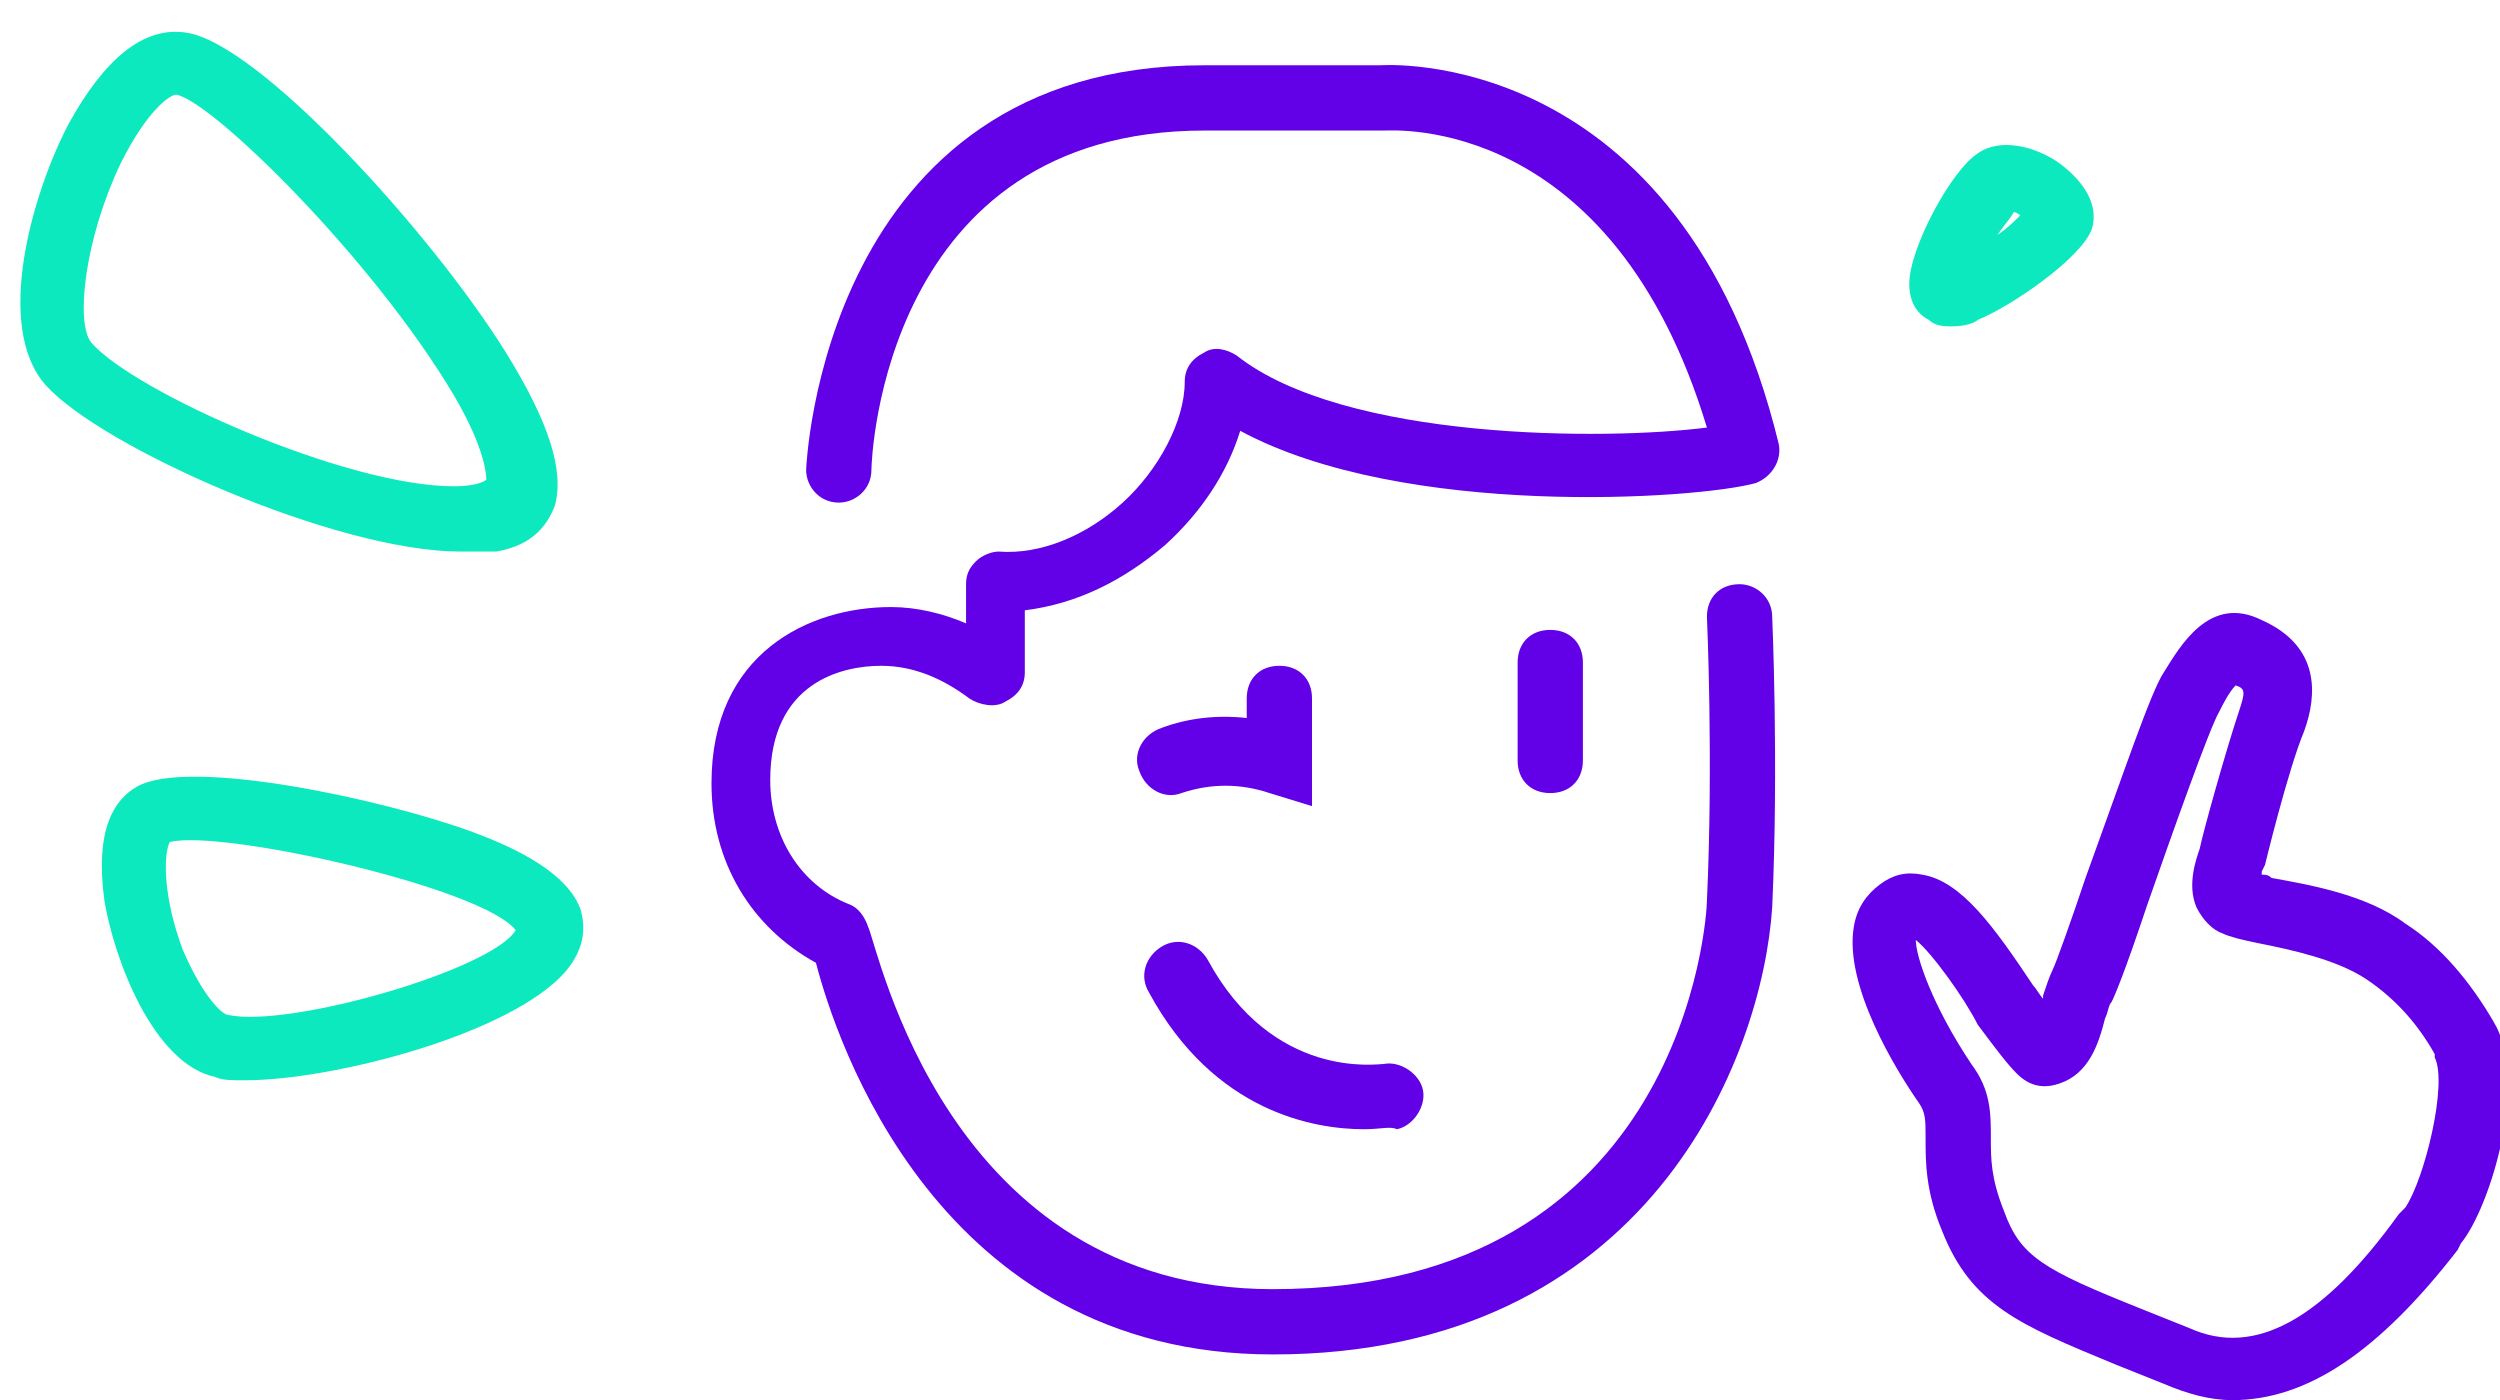 <?xml version="1.0" encoding="utf-8"?>
<!-- Generator: Adobe Illustrator 26.2.1, SVG Export Plug-In . SVG Version: 6.00 Build 0)  -->
<svg version="1.1" id="Calque_1" xmlns="http://www.w3.org/2000/svg" xmlns:xlink="http://www.w3.org/1999/xlink" x="0px" y="0px"
	 viewBox="0 0 76.6 42.9" style="enable-background:new 0 0 76.6 42.9;" xml:space="preserve">
<style type="text/css">
	.st0{fill:#6200E8;}
	.st1{fill:#0CE9BE;}
</style>
<g id="Tracé_676">
	<path class="st0" d="M39,41.5c-10.3,0-13.4-9.7-14-12c-2-1.1-3.2-3.1-3.2-5.5c0-4,3-5.4,5.5-5.4c0.8,0,1.6,0.2,2.3,0.5v-1.2
		c0-0.3,0.1-0.5,0.3-0.7c0.2-0.2,0.5-0.3,0.7-0.3c1.3,0.1,2.7-0.5,3.8-1.5c1.1-1,1.9-2.5,1.9-3.7c0-0.4,0.2-0.7,0.6-0.9
		c0.3-0.2,0.7-0.1,1,0.1c3.3,2.6,11.3,2.6,14.4,2.2c-2.9-9.6-9.6-9.1-9.9-9.1l-5.5,0c-9.8,0-10.2,10-10.2,10.4c0,0.6-0.5,1-1,1
		c-0.6,0-1-0.5-1-1c0-0.1,0.5-12.4,12.2-12.4h5.4c0,0,9.2-0.7,12.2,11.6c0.1,0.5-0.2,1-0.7,1.2c-1.8,0.5-10.8,1.1-15.8-1.6
		c-0.4,1.3-1.2,2.5-2.3,3.5c-1.3,1.1-2.7,1.8-4.3,2v1.9c0,0.4-0.2,0.7-0.6,0.9c-0.3,0.2-0.8,0.1-1.1-0.1c-0.8-0.6-1.7-1-2.7-1
		c-1.2,0-3.4,0.5-3.4,3.5c0,1.7,0.9,3.2,2.4,3.8c0.3,0.1,0.5,0.4,0.6,0.7C26.9,29,29,39.5,39,39.5c12.6,0,13.3-11.4,13.3-11.9
		c0.2-4.3,0-8.7,0-8.7c0-0.6,0.4-1,1-1c0.5,0,1,0.4,1,1c0,0,0.2,4.5,0,8.9C54,32.4,50.5,41.5,39,41.5z"/>
</g>
<g id="Ligne_29">
	<path class="st0" d="M47.5,24.3c-0.6,0-1-0.4-1-1v-3c0-0.6,0.4-1,1-1s1,0.4,1,1v3C48.5,23.9,48.1,24.3,47.5,24.3z"/>
</g>
<g id="Tracé_677">
	<path class="st0" d="M40.2,24.7l-1.3-0.4c-0.9-0.3-1.8-0.3-2.7,0c-0.5,0.2-1.1-0.1-1.3-0.7c-0.2-0.5,0.1-1.1,0.7-1.3
		c0.8-0.3,1.7-0.4,2.6-0.3v-0.6c0-0.6,0.4-1,1-1s1,0.4,1,1V24.7z"/>
</g>
<g id="Tracé_678">
	<path class="st0" d="M41.8,34.6c-1.5,0-4.6-0.5-6.6-4.2c-0.3-0.5-0.1-1.1,0.4-1.4c0.5-0.3,1.1-0.1,1.4,0.4c2,3.7,5.2,3.2,5.4,3.2
		c0.5-0.1,1.1,0.3,1.2,0.8c0.1,0.5-0.3,1.1-0.8,1.2C42.6,34.5,42.3,34.6,41.8,34.6z"/>
</g>
<g id="Tracé_679">
	<path class="st0" d="M68.4,42.9c-0.7,0-1.4-0.2-2.1-0.5c-0.5-0.2-1-0.4-1.5-0.6c-2.9-1.2-4.4-1.8-5.3-4.1C59,36.5,59,35.6,59,34.9
		c0-0.6,0-0.8-0.2-1.1c-0.7-1-2.3-3.6-2-5.4c0.1-0.6,0.4-1,0.8-1.3c0.4-0.3,0.8-0.4,1.3-0.3c1.2,0.2,2.2,1.6,3.4,3.4
		c0.1,0.1,0.2,0.3,0.3,0.4c0,0,0-0.1,0-0.1c0.1-0.3,0.2-0.6,0.3-0.8c0.1-0.2,0.6-1.6,1-2.8c1.2-3.3,2-5.7,2.4-6.3
		c0.5-0.8,1.4-2.4,3-1.6c1.8,0.8,1.7,2.3,1.3,3.4c-0.5,1.2-1.2,4.1-1.2,4.1l-0.1,0.2c0,0,0,0.1,0,0.1c0.1,0,0.2,0,0.3,0.1
		c1.1,0.2,2.9,0.5,4.1,1.4c1.1,0.7,2,1.8,2.7,3c1.1,1.8-0.1,5.7-1,6.8l-0.1,0.2C72.9,41.4,70.7,42.9,68.4,42.9z M58.7,28.8
		c0,0.5,0.5,2,1.7,3.8c0.6,0.8,0.6,1.5,0.6,2.3c0,0.6,0,1.2,0.4,2.2c0.5,1.4,1.2,1.8,4.2,3c0.5,0.2,1,0.4,1.5,0.6
		c2,0.9,4.1-0.3,6.4-3.5l0.2-0.2c0.6-0.9,1.3-3.8,0.9-4.6l0-0.1c-0.5-0.9-1.2-1.7-2.1-2.3c-0.9-0.6-2.3-0.9-3.3-1.1
		c-0.5-0.1-0.9-0.2-1.1-0.3c-0.3-0.1-0.6-0.4-0.8-0.8c-0.3-0.7,0-1.5,0.1-1.8c0.1-0.5,0.8-3,1.2-4.2c0.2-0.6,0.2-0.7-0.1-0.8
		c-0.2,0.2-0.4,0.6-0.5,0.8c-0.3,0.5-1.5,3.9-2.2,5.9c-0.7,2.1-1,2.8-1.1,3c-0.1,0.1-0.1,0.3-0.2,0.5c-0.2,0.8-0.5,1.7-1.4,2
		c-0.3,0.1-0.8,0.2-1.3-0.3c-0.3-0.3-0.6-0.7-1.2-1.5C60.2,30.6,59.2,29.2,58.7,28.8z"/>
</g>
<g id="Tracé_680">
	<path class="st1" d="M7.5,33.1c-0.4,0-0.7,0-0.9-0.1h0c-1.9-0.4-3.1-3.6-3.4-5.4c-0.3-2.2,0.3-3.1,1-3.5c1.6-0.9,7.6,0.4,10.3,1.4
		c1.9,0.7,3,1.5,3.3,2.4c0.1,0.4,0.2,1.1-0.5,1.9C15.6,31.7,10.2,33.1,7.5,33.1z M7,31.1c1.9,0.4,8.1-1.4,8.8-2.6
		c-1-1.3-9-3.1-10.6-2.7C5,26.2,5,27.5,5.6,29.1C6.2,30.5,6.8,31.1,7,31.1L7,31.1z"/>
</g>
<g id="Tracé_681">
	<path class="st1" d="M59.8,10c-0.2,0-0.5,0-0.7-0.2c-0.4-0.2-0.6-0.6-0.6-1.1c0-1.1,1.3-3.5,2.1-4l0,0c0.7-0.5,1.8-0.2,2.5,0.3
		c0.8,0.6,1.2,1.3,1,2c-0.3,0.9-2.5,2.4-3.5,2.8C60.5,9.9,60.2,10,59.8,10z M61.7,6.5c-0.1,0.2-0.3,0.4-0.5,0.7
		c0.3-0.2,0.5-0.4,0.7-0.6C61.9,6.6,61.8,6.5,61.7,6.5z M62.2,6.3L62.2,6.3L62.2,6.3z"/>
</g>
<g id="Tracé_682">
	<path class="st1" d="M14.1,16.9c-3.8,0-11-3.2-12.7-5.1l0,0C-0.2,10,1,5.9,2.1,3.8c1.1-2,2.3-3,3.6-2.8c2.2,0.3,7.5,6.1,9.8,9.8
		c1.3,2.1,1.8,3.6,1.5,4.7c-0.2,0.5-0.6,1.2-1.8,1.4C14.8,16.9,14.5,16.9,14.1,16.9z M5.4,2.9C5.2,2.9,4.5,3.4,3.7,5
		c-1.1,2.3-1.4,4.9-0.9,5.5l0,0c1.3,1.5,7.8,4.4,11.1,4.4c0.8,0,1-0.2,1-0.2c0-0.1,0-0.9-1-2.6C11.4,7.9,6.5,3.1,5.4,2.9
		C5.4,2.9,5.4,2.9,5.4,2.9z"/>
</g>
</svg>
